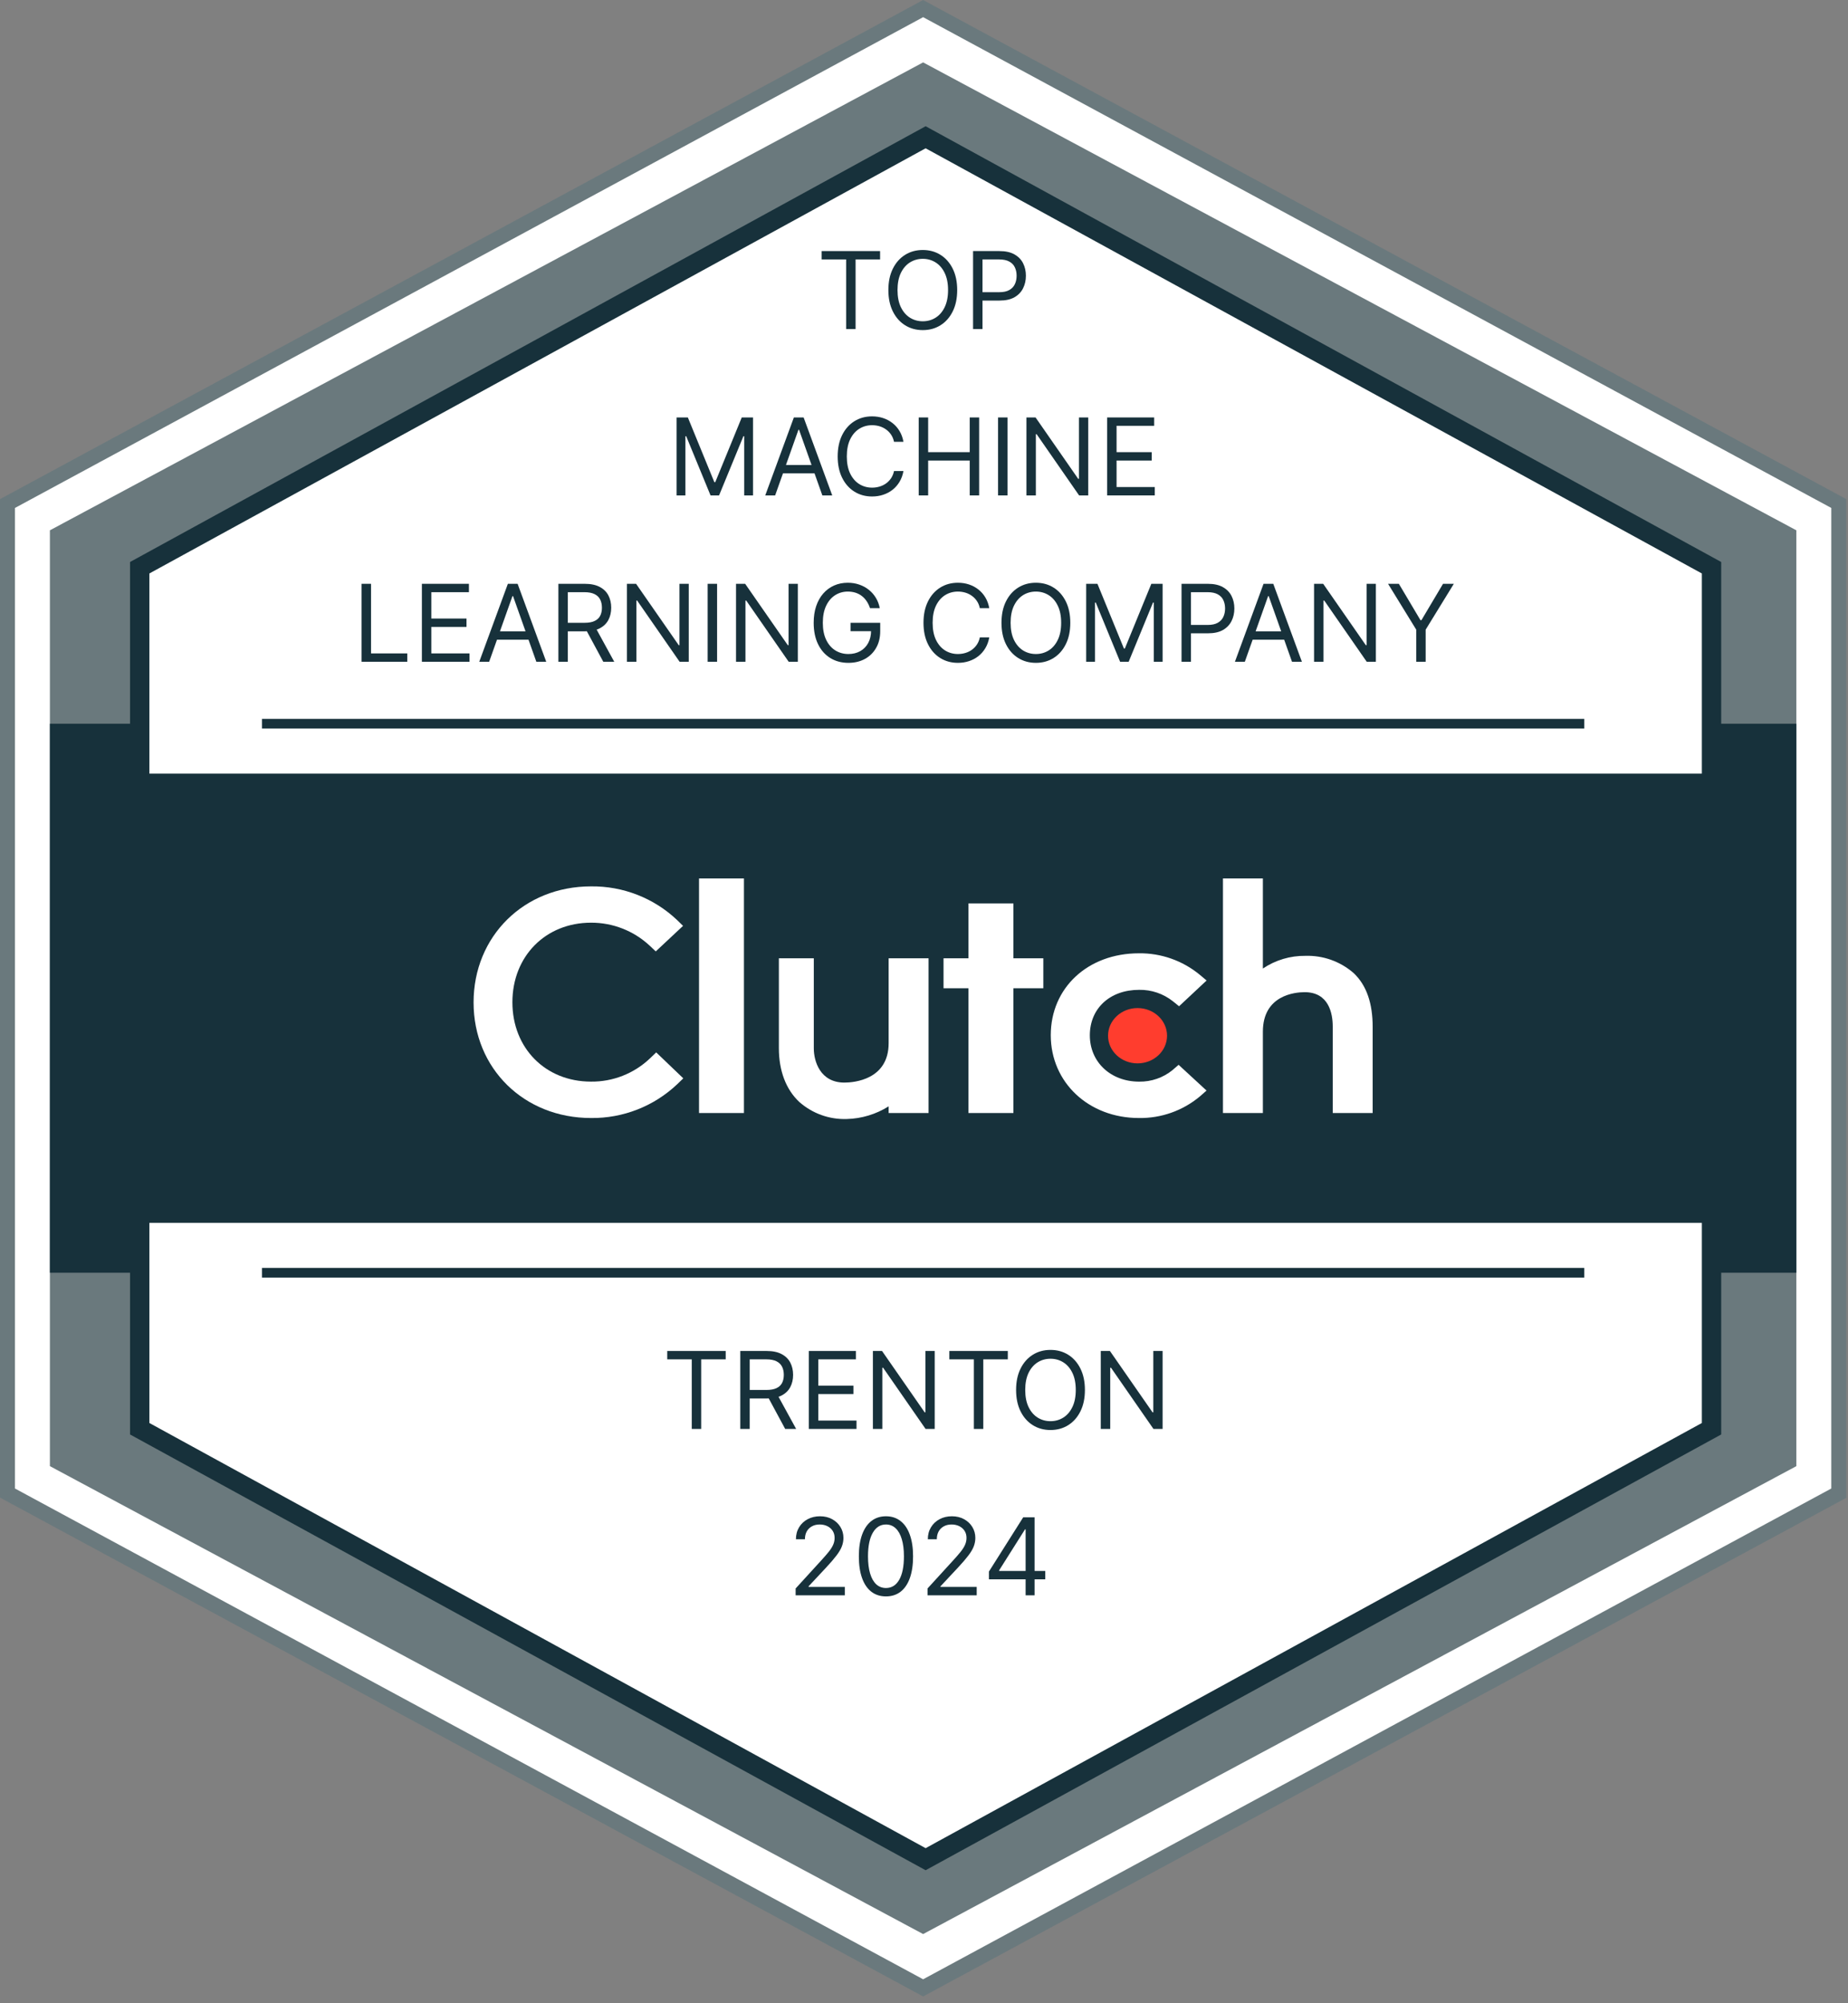 <?xml version="1.0" encoding="UTF-8"?>
<svg xmlns="http://www.w3.org/2000/svg" width="191" height="207" viewBox="0 0 191 207" fill="none">
  <rect x="0" y="0" width="191" height="207" fill="#808080" stroke="none"/>
  <g clip-path="url(#clip0_4076_6454)">
    <path d="M190.304 52.016V154.276L95.668 205.406L1.031 154.276V52.016L95.668 0.886L190.304 52.016Z" fill="white"></path>
    <path d="M95.41 206.292L95.049 206.095L0 154.744V51.573L0.407 51.357L95.41 0L95.771 0.197L190.82 51.573V154.77L95.41 206.292ZM1.547 153.806L95.41 204.517L189.273 153.806V52.486L95.41 1.774L1.547 52.486V153.806Z" fill="#6A797D"></path>
    <path d="M185.663 54.797V151.495L95.41 199.845L5.157 151.495V54.797L95.41 6.447L185.663 54.797Z" fill="#6A797D"></path>
    <path d="M185.663 74.781H5.157V131.511H185.663V74.781Z" fill="#17313B"></path>
    <path d="M176.895 58.663V147.629L95.668 192.109L14.44 147.629V58.663L95.668 14.183L176.895 58.663Z" fill="white" stroke="#17313B" stroke-width="2" stroke-miterlimit="10"></path>
    <path d="M183.084 79.938H7.736V126.354H183.084V79.938Z" fill="#17313B"></path>
    <path d="M27.076 131.511H163.745" stroke="#17313B" stroke-miterlimit="10"></path>
    <path d="M27.076 74.781H163.745" stroke="#17313B" stroke-miterlimit="10"></path>
    <path d="M76.89 90.769H72.248V115.008H76.89V90.769Z" fill="white"></path>
    <path d="M91.846 107.787C91.846 111.562 88.272 111.862 87.271 111.862C84.765 111.862 84.11 109.654 84.11 108.324V99.02H80.5V108.303C80.5 110.645 81.237 112.578 82.609 113.863C83.959 115.055 85.713 115.688 87.514 115.627C89.05 115.588 90.547 115.136 91.846 114.316V115.008H95.972V99.02H91.846V107.787Z" fill="white"></path>
    <path d="M104.739 93.347H100.097V99.02H97.519V102.115H100.097V115.008H104.739V102.115H107.833V99.02H104.739V93.347Z" fill="white"></path>
    <path d="M121.197 110.563C120.221 111.359 118.996 111.785 117.736 111.764C114.796 111.764 112.64 109.747 112.64 106.978C112.64 104.208 114.702 102.279 117.736 102.279C119 102.256 120.232 102.674 121.222 103.459L121.862 103.975L124.708 101.314L123.995 100.716C122.228 99.259 119.999 98.474 117.709 98.504C112.433 98.504 108.602 102.069 108.602 106.962C108.602 111.856 112.527 115.523 117.709 115.523C120.011 115.56 122.249 114.767 124.016 113.29L124.702 112.687L121.814 110.026L121.195 110.563H121.197Z" fill="white"></path>
    <path d="M139.881 100.525C138.506 99.335 136.733 98.707 134.915 98.766C133.352 98.747 131.822 99.204 130.525 100.077V90.769H126.399V115.008H130.525V106.601C130.525 102.827 133.841 102.521 134.842 102.521C137.348 102.521 137.745 104.733 137.745 106.065V115.008H141.871V106.086C141.871 103.744 141.273 101.815 139.881 100.525Z" fill="white"></path>
    <path d="M117.571 109.877C119.255 109.877 120.62 108.598 120.62 107.02C120.62 105.441 119.255 104.162 117.571 104.162C115.887 104.162 114.522 105.441 114.522 107.02C114.522 108.598 115.887 109.877 117.571 109.877Z" fill="#FF3D2E"></path>
    <path d="M67.157 109.381C65.518 110.932 63.339 111.787 61.081 111.762C56.379 111.762 52.959 108.307 52.959 103.562C52.959 98.818 56.379 95.341 61.081 95.341C63.326 95.33 65.492 96.176 67.136 97.704L67.776 98.308L70.597 95.668L69.978 95.064C67.578 92.793 64.386 91.548 61.081 91.588C54.155 91.588 48.946 96.745 48.946 103.583C48.946 110.422 54.176 115.523 61.081 115.523C64.397 115.562 67.599 114.305 70.003 112.022L70.622 111.424L67.822 108.743L67.157 109.382V109.381Z" fill="white"></path>
    <path d="M84.919 26.808V25.943H90.962V26.808H88.429V34H87.453V26.808H84.919Z" fill="#17313B"></path>
    <path d="M98.931 29.971C98.931 30.821 98.778 31.555 98.471 32.174C98.164 32.793 97.743 33.271 97.208 33.606C96.673 33.942 96.062 34.11 95.374 34.11C94.687 34.11 94.076 33.942 93.541 33.606C93.006 33.271 92.585 32.793 92.278 32.174C91.971 31.555 91.818 30.821 91.818 29.971C91.818 29.122 91.971 28.387 92.278 27.768C92.585 27.149 93.006 26.672 93.541 26.336C94.076 26 94.687 25.832 95.374 25.832C96.062 25.832 96.673 26 97.208 26.336C97.743 26.672 98.164 27.149 98.471 27.768C98.778 28.387 98.931 29.122 98.931 29.971ZM97.987 29.971C97.987 29.274 97.87 28.685 97.637 28.205C97.406 27.725 97.092 27.362 96.696 27.115C96.303 26.869 95.862 26.745 95.374 26.745C94.887 26.745 94.445 26.869 94.049 27.115C93.655 27.362 93.342 27.725 93.108 28.205C92.878 28.685 92.762 29.274 92.762 29.971C92.762 30.669 92.878 31.258 93.108 31.738C93.342 32.218 93.655 32.581 94.049 32.828C94.445 33.074 94.887 33.197 95.374 33.197C95.862 33.197 96.303 33.074 96.696 32.828C97.092 32.581 97.406 32.218 97.637 31.738C97.87 31.258 97.987 30.669 97.987 29.971Z" fill="#17313B"></path>
    <path d="M100.571 34V25.943H103.294C103.926 25.943 104.443 26.057 104.844 26.285C105.248 26.511 105.547 26.816 105.741 27.202C105.935 27.587 106.032 28.017 106.032 28.492C106.032 28.967 105.935 29.398 105.741 29.786C105.55 30.174 105.253 30.484 104.852 30.715C104.451 30.943 103.937 31.057 103.31 31.057H101.358V30.192H103.278C103.711 30.192 104.058 30.117 104.321 29.967C104.583 29.818 104.773 29.616 104.891 29.361C105.012 29.104 105.072 28.815 105.072 28.492C105.072 28.169 105.012 27.881 104.891 27.627C104.773 27.372 104.582 27.173 104.317 27.029C104.052 26.882 103.7 26.808 103.262 26.808H101.547V34H100.571Z" fill="#17313B"></path>
    <path d="M69.929 43.134H71.093L73.831 49.822H73.926L76.664 43.134H77.829V51.191H76.916V45.069H76.837L74.319 51.191H73.438L70.92 45.069H70.841V51.191H69.929V43.134Z" fill="#17313B"></path>
    <path d="M80.115 51.191H79.092L82.051 43.134H83.058L86.016 51.191H84.994L82.586 44.408H82.523L80.115 51.191ZM80.493 48.044H84.616V48.909H80.493V48.044Z" fill="#17313B"></path>
    <path d="M93.376 45.651H92.401C92.343 45.371 92.242 45.124 92.098 44.912C91.956 44.7 91.783 44.521 91.579 44.377C91.376 44.23 91.152 44.12 90.906 44.046C90.659 43.973 90.402 43.936 90.135 43.936C89.647 43.936 89.205 44.059 88.809 44.306C88.415 44.553 88.102 44.916 87.868 45.396C87.638 45.876 87.522 46.465 87.522 47.162C87.522 47.86 87.638 48.449 87.868 48.929C88.102 49.409 88.415 49.772 88.809 50.019C89.205 50.265 89.647 50.388 90.135 50.388C90.402 50.388 90.659 50.352 90.906 50.278C91.152 50.205 91.376 50.096 91.579 49.952C91.783 49.805 91.956 49.625 92.098 49.413C92.242 49.197 92.343 48.951 92.401 48.673H93.376C93.303 49.085 93.169 49.453 92.975 49.779C92.781 50.104 92.54 50.38 92.251 50.609C91.963 50.834 91.639 51.006 91.279 51.124C90.923 51.242 90.541 51.301 90.135 51.301C89.448 51.301 88.836 51.133 88.301 50.797C87.766 50.462 87.345 49.984 87.038 49.365C86.732 48.746 86.578 48.012 86.578 47.162C86.578 46.312 86.732 45.578 87.038 44.959C87.345 44.34 87.766 43.863 88.301 43.527C88.836 43.191 89.448 43.023 90.135 43.023C90.541 43.023 90.923 43.083 91.279 43.2C91.639 43.319 91.963 43.492 92.251 43.72C92.54 43.945 92.781 44.221 92.975 44.546C93.169 44.869 93.303 45.237 93.376 45.651Z" fill="#17313B"></path>
    <path d="M94.953 51.191V43.134H95.929V46.722H100.225V43.134H101.2V51.191H100.225V47.587H95.929V51.191H94.953Z" fill="#17313B"></path>
    <path d="M104.129 43.134V51.191H103.154V43.134H104.129Z" fill="#17313B"></path>
    <path d="M112.475 43.134V51.191H111.531L107.14 44.865H107.061V51.191H106.086V43.134H107.03L111.436 49.476H111.515V43.134H112.475Z" fill="#17313B"></path>
    <path d="M114.427 51.191V43.134H119.29V43.999H115.403V46.722H119.038V47.587H115.403V50.325H119.353V51.191H114.427Z" fill="#17313B"></path>
    <path d="M37.372 68.382V60.325H38.348V67.516H42.093V68.382H37.372Z" fill="#17313B"></path>
    <path d="M43.604 68.382V60.325H48.466V61.19H44.58V63.913H48.215V64.778H44.58V67.516H48.529V68.382H43.604Z" fill="#17313B"></path>
    <path d="M50.556 68.382H49.533L52.491 60.325H53.498L56.457 68.382H55.434L53.026 61.599H52.963L50.556 68.382ZM50.933 65.234H55.056V66.1H50.933V65.234Z" fill="#17313B"></path>
    <path d="M57.712 68.382V60.325H60.434C61.064 60.325 61.58 60.432 61.984 60.647C62.388 60.86 62.687 61.152 62.881 61.525C63.075 61.897 63.172 62.321 63.172 62.795C63.172 63.27 63.075 63.691 62.881 64.058C62.687 64.425 62.389 64.714 61.988 64.924C61.587 65.131 61.074 65.234 60.45 65.234H58.247V64.353H60.419C60.849 64.353 61.195 64.29 61.457 64.164C61.722 64.038 61.913 63.86 62.032 63.629C62.152 63.396 62.212 63.118 62.212 62.795C62.212 62.473 62.152 62.191 62.032 61.95C61.911 61.708 61.718 61.522 61.453 61.391C61.188 61.257 60.838 61.19 60.403 61.19H58.687V68.382H57.712ZM61.504 64.762L63.487 68.382H62.354L60.403 64.762H61.504Z" fill="#17313B"></path>
    <path d="M71.187 60.325V68.382H70.243L65.853 62.056H65.774V68.382H64.798V60.325H65.742L70.149 66.666H70.227V60.325H71.187Z" fill="#17313B"></path>
    <path d="M74.115 60.325V68.382H73.14V60.325H74.115Z" fill="#17313B"></path>
    <path d="M82.461 60.325V68.382H81.516L77.126 62.056H77.047V68.382H76.072V60.325H77.016L81.422 66.666H81.501V60.325H82.461Z" fill="#17313B"></path>
    <path d="M89.921 62.843C89.834 62.578 89.72 62.34 89.579 62.13C89.44 61.918 89.273 61.737 89.079 61.587C88.888 61.438 88.67 61.324 88.426 61.245C88.182 61.167 87.914 61.127 87.623 61.127C87.146 61.127 86.712 61.251 86.321 61.497C85.93 61.744 85.62 62.107 85.389 62.587C85.158 63.067 85.043 63.656 85.043 64.353C85.043 65.051 85.159 65.64 85.393 66.12C85.626 66.6 85.942 66.963 86.341 67.21C86.739 67.456 87.188 67.579 87.686 67.579C88.148 67.579 88.554 67.481 88.906 67.284C89.26 67.085 89.535 66.804 89.732 66.442C89.931 66.078 90.031 65.649 90.031 65.156L90.33 65.219H87.907V64.353H90.975V65.219C90.975 65.882 90.834 66.459 90.55 66.95C90.27 67.44 89.882 67.821 89.386 68.091C88.893 68.358 88.326 68.492 87.686 68.492C86.973 68.492 86.346 68.324 85.806 67.988C85.268 67.653 84.848 67.175 84.547 66.556C84.248 65.937 84.098 65.203 84.098 64.353C84.098 63.716 84.183 63.143 84.354 62.634C84.527 62.123 84.771 61.687 85.086 61.328C85.4 60.969 85.773 60.693 86.203 60.502C86.633 60.31 87.107 60.215 87.623 60.215C88.048 60.215 88.444 60.279 88.811 60.407C89.181 60.533 89.51 60.713 89.799 60.946C90.09 61.177 90.333 61.454 90.527 61.776C90.721 62.096 90.855 62.452 90.928 62.843H89.921Z" fill="#17313B"></path>
    <path d="M102.246 62.843H101.27C101.212 62.562 101.111 62.315 100.967 62.103C100.825 61.891 100.652 61.712 100.448 61.568C100.246 61.421 100.022 61.311 99.775 61.237C99.528 61.164 99.271 61.127 99.004 61.127C98.516 61.127 98.074 61.251 97.678 61.497C97.285 61.744 96.971 62.107 96.738 62.587C96.507 63.067 96.392 63.656 96.392 64.353C96.392 65.051 96.507 65.64 96.738 66.12C96.971 66.6 97.285 66.963 97.678 67.21C98.074 67.456 98.516 67.579 99.004 67.579C99.271 67.579 99.528 67.543 99.775 67.469C100.022 67.396 100.246 67.287 100.448 67.143C100.652 66.996 100.825 66.816 100.967 66.604C101.111 66.388 101.212 66.142 101.27 65.864H102.246C102.172 66.276 102.038 66.644 101.844 66.969C101.65 67.295 101.409 67.571 101.12 67.8C100.832 68.025 100.508 68.197 100.149 68.315C99.792 68.433 99.41 68.492 99.004 68.492C98.317 68.492 97.706 68.324 97.171 67.988C96.635 67.653 96.215 67.175 95.908 66.556C95.601 65.937 95.447 65.203 95.447 64.353C95.447 63.504 95.601 62.769 95.908 62.15C96.215 61.531 96.635 61.054 97.171 60.718C97.706 60.382 98.317 60.215 99.004 60.215C99.41 60.215 99.792 60.273 100.149 60.392C100.508 60.51 100.832 60.683 101.12 60.911C101.409 61.136 101.65 61.412 101.844 61.737C102.038 62.06 102.172 62.428 102.246 62.843Z" fill="#17313B"></path>
    <path d="M110.621 64.353C110.621 65.203 110.467 65.937 110.16 66.556C109.853 67.175 109.432 67.653 108.897 67.988C108.362 68.324 107.751 68.492 107.064 68.492C106.377 68.492 105.766 68.324 105.231 67.988C104.696 67.653 104.275 67.175 103.968 66.556C103.661 65.937 103.508 65.203 103.508 64.353C103.508 63.504 103.661 62.769 103.968 62.15C104.275 61.531 104.696 61.054 105.231 60.718C105.766 60.382 106.377 60.215 107.064 60.215C107.751 60.215 108.362 60.382 108.897 60.718C109.432 61.054 109.853 61.531 110.16 62.15C110.467 62.769 110.621 63.504 110.621 64.353ZM109.676 64.353C109.676 63.656 109.56 63.067 109.326 62.587C109.095 62.107 108.782 61.744 108.386 61.497C107.992 61.251 107.552 61.127 107.064 61.127C106.576 61.127 106.134 61.251 105.738 61.497C105.345 61.744 105.031 62.107 104.798 62.587C104.567 63.067 104.452 63.656 104.452 64.353C104.452 65.051 104.567 65.64 104.798 66.12C105.031 66.6 105.345 66.963 105.738 67.21C106.134 67.456 106.576 67.579 107.064 67.579C107.552 67.579 107.992 67.456 108.386 67.21C108.782 66.963 109.095 66.6 109.326 66.12C109.56 65.64 109.676 65.051 109.676 64.353Z" fill="#17313B"></path>
    <path d="M112.261 60.325H113.426L116.164 67.013H116.258L118.996 60.325H120.161V68.382H119.248V62.26H119.169L116.652 68.382H115.77L113.252 62.26H113.174V68.382H112.261V60.325Z" fill="#17313B"></path>
    <path d="M122.117 68.382V60.325H124.84C125.472 60.325 125.988 60.439 126.39 60.667C126.794 60.892 127.093 61.198 127.287 61.584C127.481 61.969 127.578 62.399 127.578 62.874C127.578 63.349 127.481 63.78 127.287 64.168C127.095 64.556 126.799 64.866 126.398 65.097C125.996 65.325 125.482 65.439 124.855 65.439H122.904V64.574H124.824C125.257 64.574 125.604 64.499 125.866 64.349C126.129 64.2 126.319 63.998 126.437 63.743C126.558 63.486 126.618 63.197 126.618 62.874C126.618 62.551 126.558 62.263 126.437 62.008C126.319 61.754 126.127 61.555 125.862 61.41C125.598 61.264 125.246 61.19 124.808 61.19H123.093V68.382H122.117Z" fill="#17313B"></path>
    <path d="M128.658 68.382H127.635L130.593 60.325H131.6L134.559 68.382H133.536L131.128 61.599H131.065L128.658 68.382ZM129.035 65.234H133.158V66.1H129.035V65.234Z" fill="#17313B"></path>
    <path d="M142.203 60.325V68.382H141.259L136.868 62.056H136.79V68.382H135.814V60.325H136.758L141.164 66.666H141.243V60.325H142.203Z" fill="#17313B"></path>
    <path d="M143.463 60.325H144.58L146.815 64.086H146.909L149.144 60.325H150.261L147.35 65.061V68.382H146.374V65.061L143.463 60.325Z" fill="#17313B"></path>
    <path d="M68.962 140.46V139.594H75.005V140.46H72.471V147.651H71.496V140.46H68.962Z" fill="#17313B"></path>
    <path d="M76.511 147.651V139.594H79.233C79.862 139.594 80.379 139.702 80.783 139.917C81.187 140.129 81.486 140.422 81.68 140.794C81.874 141.167 81.971 141.59 81.971 142.065C81.971 142.54 81.874 142.961 81.68 143.328C81.486 143.695 81.188 143.984 80.787 144.193C80.386 144.401 79.873 144.504 79.249 144.504H77.046V143.623H79.217C79.647 143.623 79.994 143.56 80.256 143.434C80.521 143.308 80.712 143.13 80.83 142.899C80.951 142.666 81.011 142.388 81.011 142.065C81.011 141.742 80.951 141.46 80.83 141.219C80.71 140.978 80.517 140.792 80.252 140.66C79.987 140.527 79.637 140.46 79.202 140.46H77.486V147.651H76.511ZM80.303 144.032L82.286 147.651H81.153L79.202 144.032H80.303Z" fill="#17313B"></path>
    <path d="M83.597 147.651V139.594H88.46V140.46H84.573V143.182H88.208V144.048H84.573V146.786H88.523V147.651H83.597Z" fill="#17313B"></path>
    <path d="M96.607 139.594V147.651H95.663L91.273 141.325H91.194V147.651H90.218V139.594H91.162L95.569 145.936H95.647V139.594H96.607Z" fill="#17313B"></path>
    <path d="M98.119 140.46V139.594H104.162V140.46H101.628V147.651H100.653V140.46H98.119Z" fill="#17313B"></path>
    <path d="M112.131 143.623C112.131 144.473 111.977 145.207 111.67 145.826C111.363 146.445 110.943 146.922 110.407 147.258C109.872 147.594 109.261 147.762 108.574 147.762C107.887 147.762 107.276 147.594 106.741 147.258C106.206 146.922 105.785 146.445 105.478 145.826C105.171 145.207 105.018 144.473 105.018 143.623C105.018 142.773 105.171 142.039 105.478 141.42C105.785 140.801 106.206 140.323 106.741 139.988C107.276 139.652 107.887 139.484 108.574 139.484C109.261 139.484 109.872 139.652 110.407 139.988C110.943 140.323 111.363 140.801 111.67 141.42C111.977 142.039 112.131 142.773 112.131 143.623ZM111.186 143.623C111.186 142.925 111.07 142.336 110.836 141.856C110.605 141.376 110.292 141.013 109.896 140.767C109.503 140.52 109.062 140.397 108.574 140.397C108.086 140.397 107.644 140.52 107.248 140.767C106.855 141.013 106.541 141.376 106.308 141.856C106.077 142.336 105.962 142.925 105.962 143.623C105.962 144.321 106.077 144.909 106.308 145.389C106.541 145.869 106.855 146.233 107.248 146.479C107.644 146.726 108.086 146.849 108.574 146.849C109.062 146.849 109.503 146.726 109.896 146.479C110.292 146.233 110.605 145.869 110.836 145.389C111.07 144.909 111.186 144.321 111.186 143.623Z" fill="#17313B"></path>
    <path d="M120.16 139.594V147.651H119.216L114.826 141.325H114.747V147.651H113.771V139.594H114.715L119.122 145.936H119.2V139.594H120.16Z" fill="#17313B"></path>
    <path d="M82.233 164.842V164.134L84.892 161.223C85.204 160.882 85.461 160.586 85.663 160.334C85.865 160.079 86.015 159.841 86.112 159.618C86.211 159.392 86.261 159.156 86.261 158.91C86.261 158.626 86.193 158.381 86.057 158.174C85.923 157.967 85.739 157.807 85.506 157.694C85.272 157.581 85.01 157.525 84.719 157.525C84.41 157.525 84.139 157.589 83.909 157.718C83.68 157.844 83.503 158.021 83.377 158.249C83.254 158.477 83.193 158.744 83.193 159.051H82.264C82.264 158.579 82.373 158.165 82.591 157.808C82.808 157.451 83.105 157.173 83.48 156.974C83.858 156.775 84.281 156.675 84.751 156.675C85.223 156.675 85.641 156.775 86.005 156.974C86.37 157.173 86.656 157.442 86.863 157.781C87.07 158.119 87.174 158.495 87.174 158.91C87.174 159.206 87.12 159.496 87.013 159.779C86.908 160.06 86.724 160.373 86.462 160.719C86.202 161.063 85.842 161.483 85.38 161.978L83.57 163.914V163.977H87.316V164.842H82.233Z" fill="#17313B"></path>
    <path d="M91.568 164.953C90.976 164.953 90.471 164.791 90.054 164.469C89.637 164.143 89.318 163.673 89.098 163.056C88.877 162.437 88.767 161.69 88.767 160.814C88.767 159.943 88.877 159.2 89.098 158.583C89.321 157.964 89.641 157.492 90.058 157.167C90.477 156.839 90.981 156.675 91.568 156.675C92.156 156.675 92.658 156.839 93.075 157.167C93.495 157.492 93.815 157.964 94.035 158.583C94.258 159.2 94.37 159.943 94.37 160.814C94.37 161.69 94.259 162.437 94.039 163.056C93.819 163.673 93.5 164.143 93.083 164.469C92.666 164.791 92.161 164.953 91.568 164.953ZM91.568 164.087C92.156 164.087 92.612 163.804 92.938 163.237C93.263 162.671 93.425 161.863 93.425 160.814C93.425 160.116 93.351 159.522 93.201 159.032C93.054 158.541 92.842 158.167 92.564 157.91C92.288 157.653 91.957 157.525 91.568 157.525C90.986 157.525 90.531 157.812 90.203 158.386C89.875 158.958 89.712 159.767 89.712 160.814C89.712 161.512 89.785 162.104 89.932 162.592C90.079 163.08 90.29 163.451 90.565 163.705C90.843 163.96 91.178 164.087 91.568 164.087Z" fill="#17313B"></path>
    <path d="M95.865 164.842V164.134L98.524 161.223C98.836 160.882 99.093 160.586 99.295 160.334C99.497 160.079 99.647 159.841 99.744 159.618C99.843 159.392 99.893 159.156 99.893 158.91C99.893 158.626 99.825 158.381 99.689 158.174C99.555 157.967 99.371 157.807 99.138 157.694C98.904 157.581 98.642 157.525 98.351 157.525C98.041 157.525 97.771 157.589 97.54 157.718C97.312 157.844 97.135 158.021 97.009 158.249C96.886 158.477 96.825 158.744 96.825 159.051H95.896C95.896 158.579 96.005 158.165 96.223 157.808C96.44 157.451 96.737 157.173 97.112 156.974C97.489 156.775 97.913 156.675 98.382 156.675C98.855 156.675 99.273 156.775 99.637 156.974C100.002 157.173 100.288 157.442 100.495 157.781C100.702 158.119 100.806 158.495 100.806 158.91C100.806 159.206 100.752 159.496 100.645 159.779C100.54 160.06 100.356 160.373 100.094 160.719C99.834 161.063 99.474 161.483 99.012 161.978L97.202 163.914V163.977H100.948V164.842H95.865Z" fill="#17313B"></path>
    <path d="M102.21 163.19V162.388L105.751 156.785H106.333V158.028H105.94L103.265 162.262V162.325H108.033V163.19H102.21ZM106.003 164.842V156.785H106.931V164.842H106.003Z" fill="#17313B"></path>
  </g>
  <defs>
    <clipPath id="clip0_4076_6454">
      <rect width="190.82" height="206.292" fill="white"></rect>
    </clipPath>
  </defs>
</svg>
